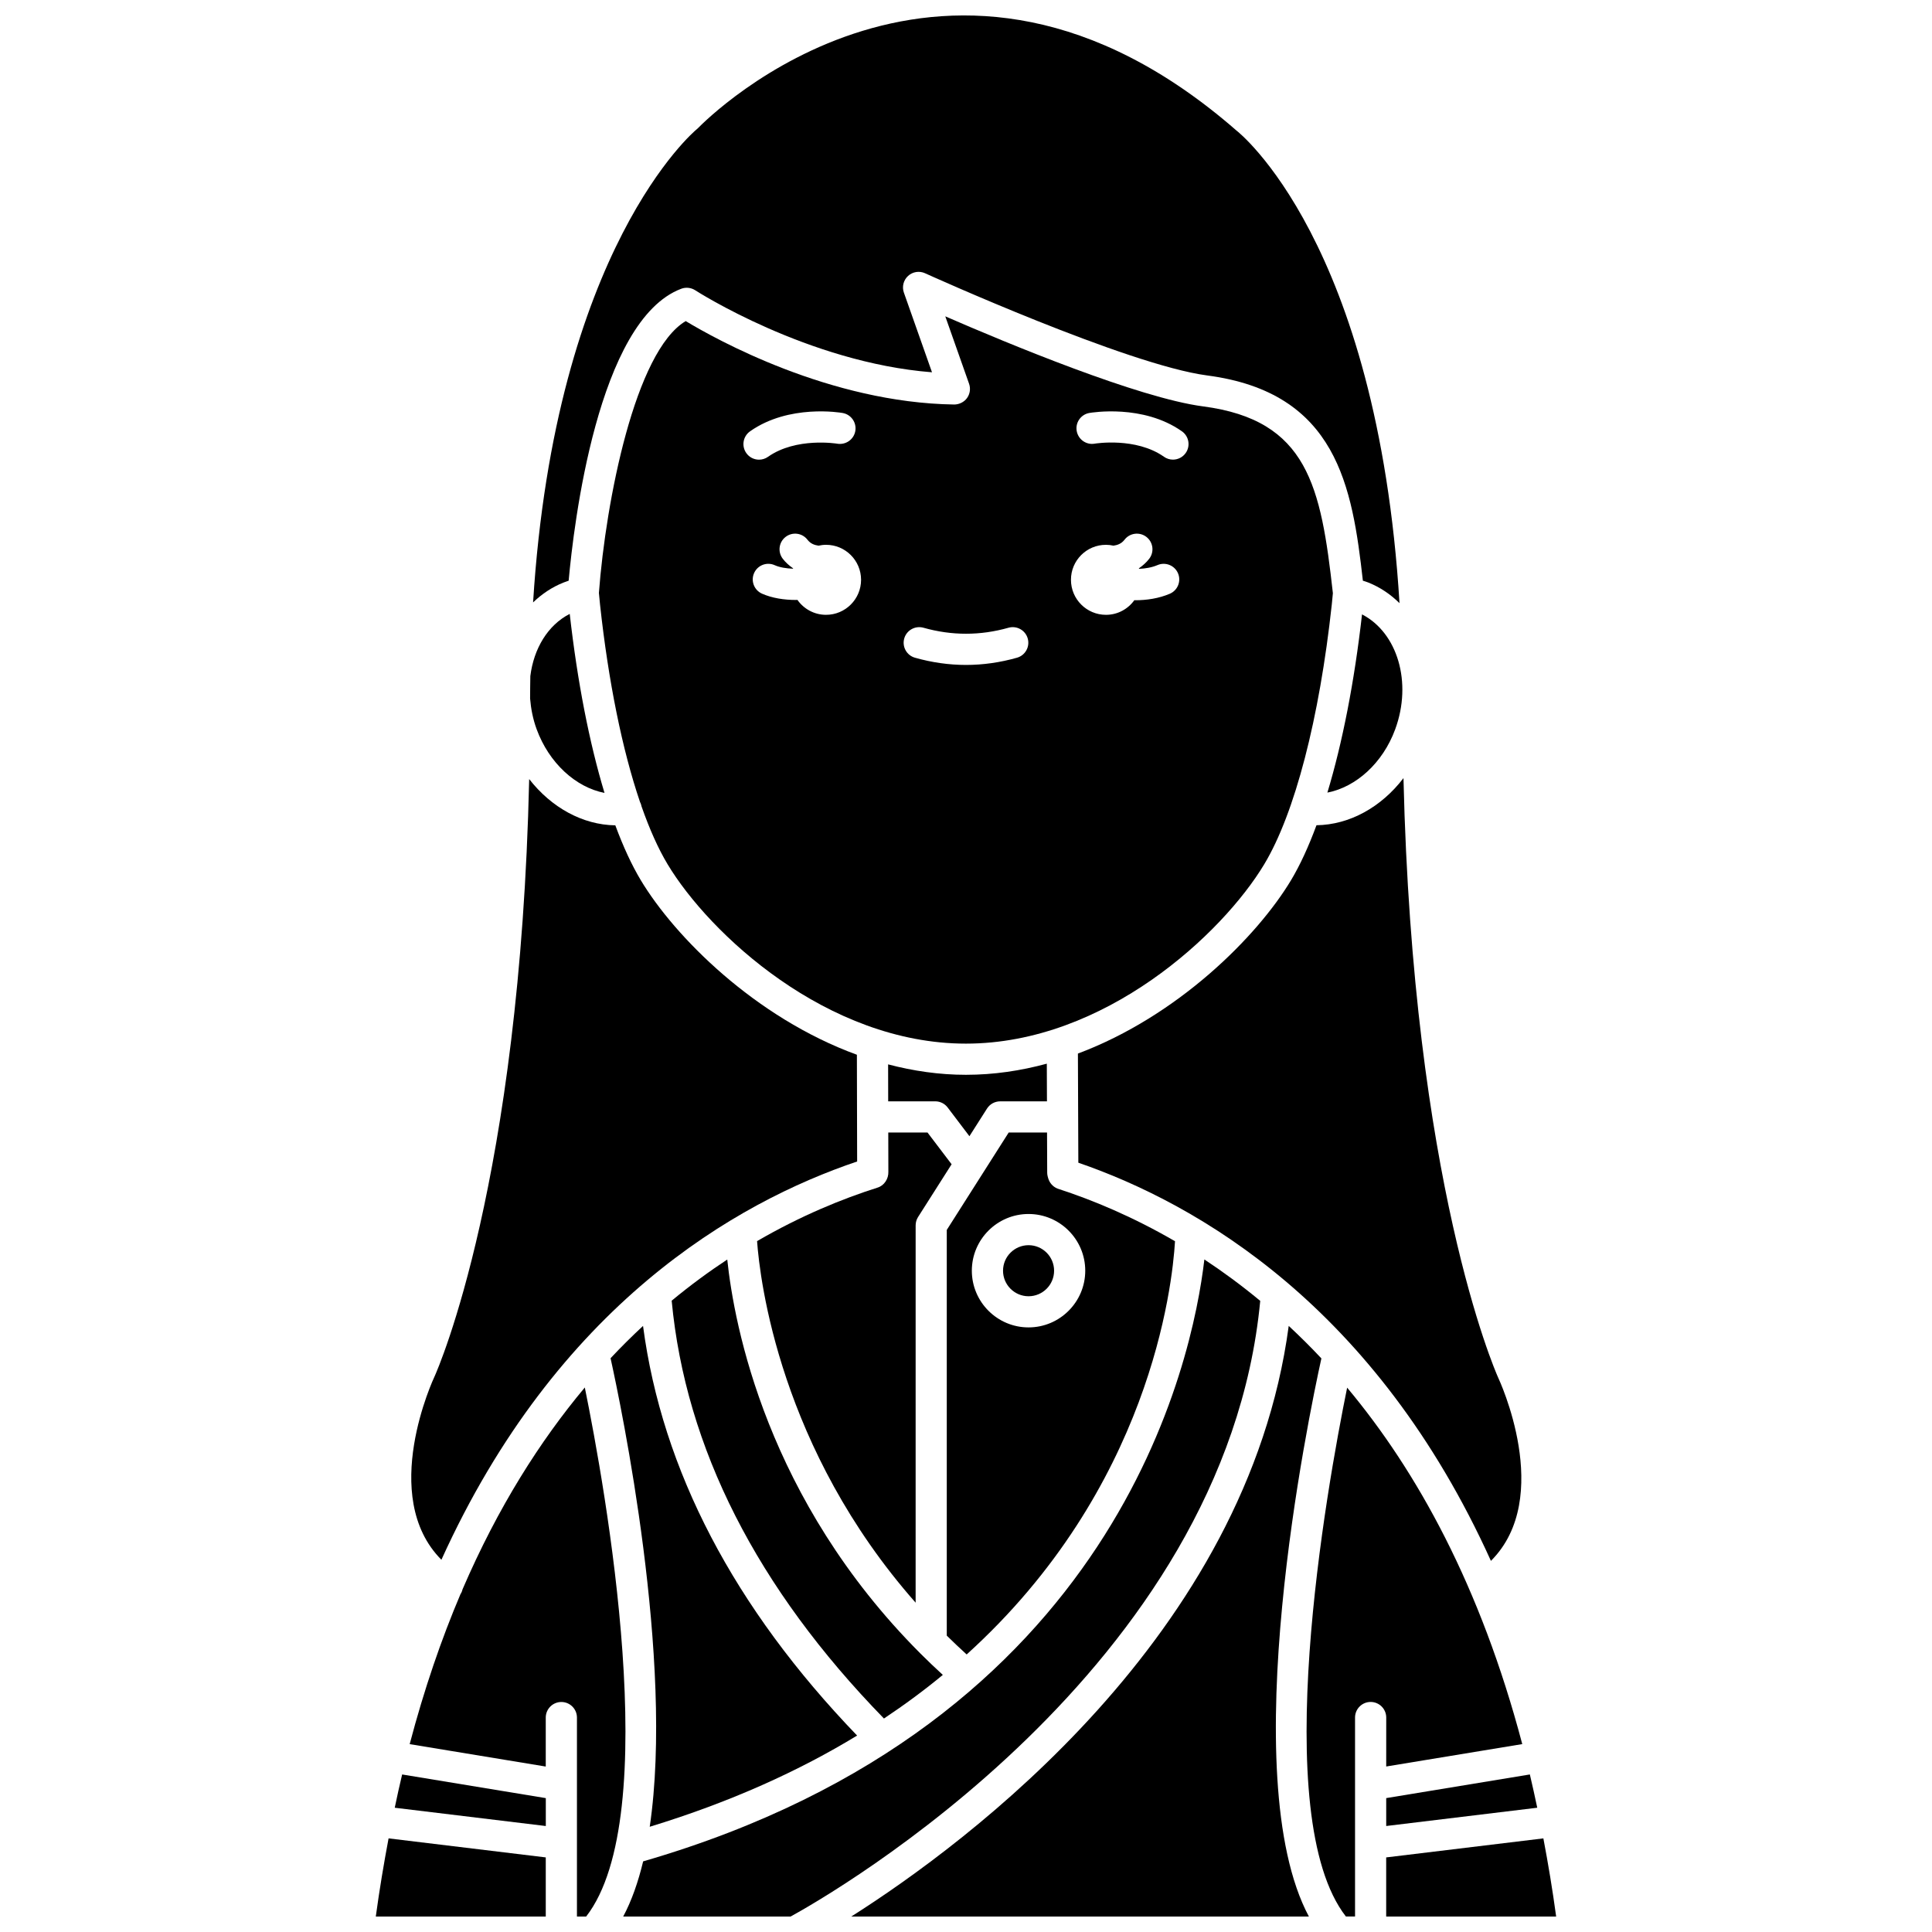 <?xml version="1.0" encoding="UTF-8"?>
<!-- Uploaded to: SVG Repo, www.svgrepo.com, Generator: SVG Repo Mixer Tools -->
<svg width="800px" height="800px" version="1.1" viewBox="144 144 512 512" xmlns="http://www.w3.org/2000/svg">
 <defs>
  <clipPath id="g">
   <path d="m309 477h169v174.9h-169z"/>
  </clipPath>
  <clipPath id="f">
   <path d="m369 495h126v156.9h-126z"/>
  </clipPath>
  <clipPath id="e">
   <path d="m252 511h58v140.9h-58z"/>
  </clipPath>
  <clipPath id="d">
   <path d="m490 511h58v140.9h-58z"/>
  </clipPath>
  <clipPath id="c">
   <path d="m511 631h46v20.902h-46z"/>
  </clipPath>
  <clipPath id="b">
   <path d="m243 631h46v20.902h-46z"/>
  </clipPath>
  <clipPath id="a">
   <path d="m285 148.09h230v155.91h-230z"/>
  </clipPath>
 </defs>
 <path d="m396.86 251.2c-32.988-0.473-63.176-17.301-71.137-22.109-13.395 7.965-21.172 47.613-23.008 72.031l0.301 3.102c2.219 20.445 5.914 38.543 10.582 52.281 0.195 0.367 0.34 0.773 0.418 1.203 2.121 6.047 4.43 11.207 6.883 15.297 11.035 18.391 42.262 47.566 79.078 47.566 36.82 0 68.043-29.176 79.078-47.566 8.09-13.477 14.602-38.559 17.883-68.82l0.289-2.984c-3.16-28.32-6.625-45.867-34.398-49.504-17.113-2.242-51.957-16.746-68.32-23.863l6.305 17.867c0.449 1.277 0.246 2.688-0.543 3.789-0.785 1.094-2.144 1.715-3.41 1.711zm-54.09 7.106c10.301-7.266 23.961-4.965 24.539-4.859 2.246 0.398 3.746 2.535 3.356 4.785-0.398 2.242-2.519 3.723-4.777 3.356-0.113-0.02-10.895-1.785-18.359 3.473-0.723 0.512-1.555 0.758-2.375 0.758-1.297 0-2.578-0.605-3.379-1.75-1.316-1.871-0.871-4.449 0.996-5.762zm20.141 48.629c-3.141 0-5.902-1.57-7.586-3.957-0.125 0-0.238 0.02-0.363 0.02-3.117 0-6.348-0.48-9.031-1.676-2.082-0.934-3.016-3.375-2.086-5.457 0.93-2.086 3.371-3.019 5.457-2.086 1.355 0.605 3.102 0.871 4.852 0.934 0.012-0.031 0.02-0.066 0.031-0.098-1.012-0.707-1.957-1.512-2.746-2.543-1.387-1.809-1.051-4.398 0.762-5.793 1.805-1.387 4.398-1.055 5.793 0.762 0.785 1.02 1.82 1.418 2.926 1.566 0.645-0.141 1.309-0.227 1.996-0.227 5.121 0 9.277 4.156 9.277 9.277-0.004 5.117-4.16 9.277-9.281 9.277zm69.77-53.492c0.578-0.098 14.23-2.402 24.539 4.859 1.867 1.312 2.312 3.891 1 5.754-0.805 1.145-2.082 1.75-3.379 1.75-0.82 0-1.652-0.242-2.375-0.758-7.465-5.258-18.246-3.496-18.359-3.473-2.242 0.398-4.379-1.121-4.769-3.367-0.395-2.234 1.102-4.367 3.344-4.766zm4.402 34.938c0.688 0 1.352 0.086 1.996 0.227 1.105-0.148 2.137-0.547 2.926-1.566 1.383-1.812 3.981-2.152 5.793-0.762 1.809 1.387 2.152 3.981 0.762 5.793-0.793 1.031-1.734 1.84-2.742 2.543 0.016 0.047 0.027 0.09 0.043 0.137 1.664-0.074 3.379-0.352 4.898-1 2.09-0.895 4.523 0.074 5.426 2.172 0.895 2.094-0.074 4.523-2.172 5.426-2.875 1.23-6.094 1.719-9.133 1.719-0.09 0-0.172-0.012-0.262-0.016-1.684 2.344-4.414 3.883-7.523 3.883-5.121 0-9.277-4.156-9.277-9.277-0.012-5.121 4.137-9.277 9.266-9.277zm-25.82 21.977c2.184-0.617 4.477 0.652 5.098 2.848 0.625 2.195-0.652 4.477-2.848 5.098-4.477 1.273-9.031 1.914-13.516 1.914s-9.039-0.645-13.516-1.914c-2.195-0.621-3.469-2.902-2.848-5.098 0.621-2.199 2.914-3.461 5.098-2.848 7.5 2.121 15.039 2.121 22.531 0z"/>
 <path d="m393.86 587.87c-2.055-1.883-4.043-3.781-5.953-5.688-0.027-0.027-0.059-0.055-0.082-0.082-40.656-40.762-49.273-86.945-51.094-104.31-4.871 3.207-9.805 6.828-14.73 10.906 3.664 38.945 22.578 76.176 56.254 110.73 5.594-3.731 10.797-7.586 15.605-11.559z"/>
 <path d="m371.14 603.94c-32.598-33.859-51.68-70.312-56.73-108.56-2.887 2.688-5.762 5.523-8.605 8.562 2.793 12.648 16.891 80.09 10.379 124.17 21.449-6.547 39.605-14.824 54.957-24.168z"/>
 <path d="m492.88 362.7c-2.09 5.652-4.348 10.57-6.742 14.562-8.871 14.781-29.844 35.957-56.48 45.945l0.113 28.922c31.84 10.98 78.898 38.219 109.34 105.52 16.855-16.828 2.07-48.242 1.91-48.582-1.02-2.289-22.578-51.992-25.086-158.86-5.875 7.688-14.262 12.371-23.059 12.492z"/>
 <path d="m511.36 627.91 40.027-4.844c-0.633-2.984-1.277-5.941-1.961-8.816l-38.066 6.266z"/>
 <path d="m379.36 426.07 0.02 9.793h12.469c1.293 0 2.512 0.602 3.293 1.637l5.766 7.606 4.66-7.324c0.762-1.195 2.07-1.914 3.488-1.914h12.398l-0.039-9.984c-6.871 1.867-14.043 2.949-21.43 2.949-7.106 0.004-14-1.027-20.625-2.762z"/>
 <path d="m389.8 444.13h-10.398l0.023 10.406c0.062 1.844-1.07 3.629-2.856 4.191-9.414 2.984-20.387 7.477-31.938 14.18 0.75 10.371 6.074 55.074 42.02 95.82l0.004-99.992c0-0.785 0.223-1.555 0.645-2.219l8.887-13.977z"/>
 <g clip-path="url(#g)">
  <path d="m477.97 488.74c-4.957-4.106-9.91-7.746-14.801-10.969-3.109 26.734-23.059 123.09-148.73 159.51-1.312 5.469-3.039 10.414-5.281 14.617h44.367c10.254-5.617 115.18-65.488 124.45-163.16z"/>
 </g>
 <g clip-path="url(#f)">
  <path d="m494.18 503.99c-2.863-3.059-5.754-5.906-8.656-8.613-10.961 82.023-85.316 137.1-115.92 156.52h121.26c-19.906-37.336-0.09-132.47 3.32-147.91z"/>
 </g>
 <g clip-path="url(#e)">
  <path d="m298.98 511.7c-11.844 14.152-22.988 31.668-32.379 53.434-0.117 0.449-0.273 0.895-0.551 1.301-0.004 0.004-0.008 0.004-0.008 0.008-5.078 11.949-9.621 25.176-13.473 39.77l36.062 5.941v-12.977c0-2.281 1.852-4.133 4.133-4.133s4.133 1.852 4.133 4.133v52.73h2.438c20.707-26.617 5.074-113.56-0.355-140.21z"/>
 </g>
 <g clip-path="url(#d)">
  <path d="m511.36 612.14 36.055-5.938c-11.066-41.891-27.895-72.324-46.41-94.457-5.438 26.723-21.016 113.55-0.328 140.15h2.422v-52.73c0-2.281 1.852-4.133 4.133-4.133s4.133 1.852 4.133 4.133z"/>
 </g>
 <g clip-path="url(#c)">
  <path d="m553.01 631.19-41.656 5.043v15.668h45.043c-0.969-7.18-2.125-14.039-3.387-20.711z"/>
 </g>
 <path d="m248.61 623.07 40.035 4.844v-7.394l-38.074-6.269c-0.691 2.875-1.336 5.836-1.961 8.82z"/>
 <path d="m416.58 487.52c3.731 0 6.766-3.035 6.766-6.766s-3.035-6.766-6.766-6.766-6.766 3.035-6.766 6.766 3.035 6.766 6.766 6.766z"/>
 <path d="m504.95 306.82c-2.027 17.895-5.195 34.047-9.18 47.227 7.598-1.48 14.68-7.816 17.973-16.777 4.574-12.441 0.582-25.629-8.793-30.449z"/>
 <g clip-path="url(#b)">
  <path d="m243.59 651.9h45.043v-15.668l-41.656-5.043c-1.258 6.672-2.41 13.531-3.387 20.711z"/>
 </g>
 <g clip-path="url(#a)">
  <path d="m294.7 297.89c1.324-14.676 7.688-69.027 29.84-77.367 1.238-0.461 2.609-0.309 3.711 0.406 0.309 0.203 29.82 19.152 62.738 21.73l-7.449-21.109c-0.555-1.562-0.117-3.301 1.105-4.422 1.219-1.121 2.992-1.402 4.5-0.715 0.531 0.242 53.641 24.316 74.766 27.086 34.449 4.519 38.449 29.473 41.266 54.391 0.492 0.156 0.988 0.305 1.445 0.488 3.148 1.254 5.902 3.144 8.262 5.465-5.894-95.992-42.805-124.95-43.211-125.25-76.633-66.844-140.03-3.383-142.69-0.645-0.125 0.129-0.262 0.254-0.398 0.359-0.398 0.316-37.441 31.32-43.312 125.34 2.316-2.231 5.004-4.047 8.062-5.266 0.445-0.18 0.898-0.344 1.367-0.492z"/>
 </g>
 <path d="m455.39 472.94c-11.176-6.496-21.77-10.898-30.895-13.867-1.141-0.371-2.062-1.215-2.527-2.316-0.215-0.504-0.445-1.34-0.449-1.887l-0.043-10.738h-10.164l-16.406 25.809v107.52c1.699 1.676 3.457 3.336 5.269 4.988 48.609-43.984 54.508-97.562 55.215-109.5zm-38.816-7.219c8.285 0 15.027 6.742 15.027 15.027s-6.742 15.027-15.027 15.027-15.027-6.742-15.027-15.027 6.742-15.027 15.027-15.027z"/>
 <path d="m304.2 354.13c-4.004-13.23-7.188-29.473-9.215-47.441-5.82 2.969-9.531 9.203-10.441 16.473-0.027 1.973-0.062 3.938-0.062 5.961 0.223 2.695 0.742 5.434 1.738 8.137 3.289 8.973 10.379 15.398 17.98 16.871z"/>
 <path d="m371.15 451.8-0.066-28.281c-27.016-9.855-48.312-31.336-57.273-46.266-2.394-3.992-4.656-8.883-6.746-14.531-8.691-0.121-16.961-4.731-22.828-12.258-2.41 106.55-24.082 156.1-25.062 158.28-0.207 0.43-14.941 31.762 1.801 48.609 30.637-67.566 78.035-94.699 110.18-105.55z"/>
</svg>